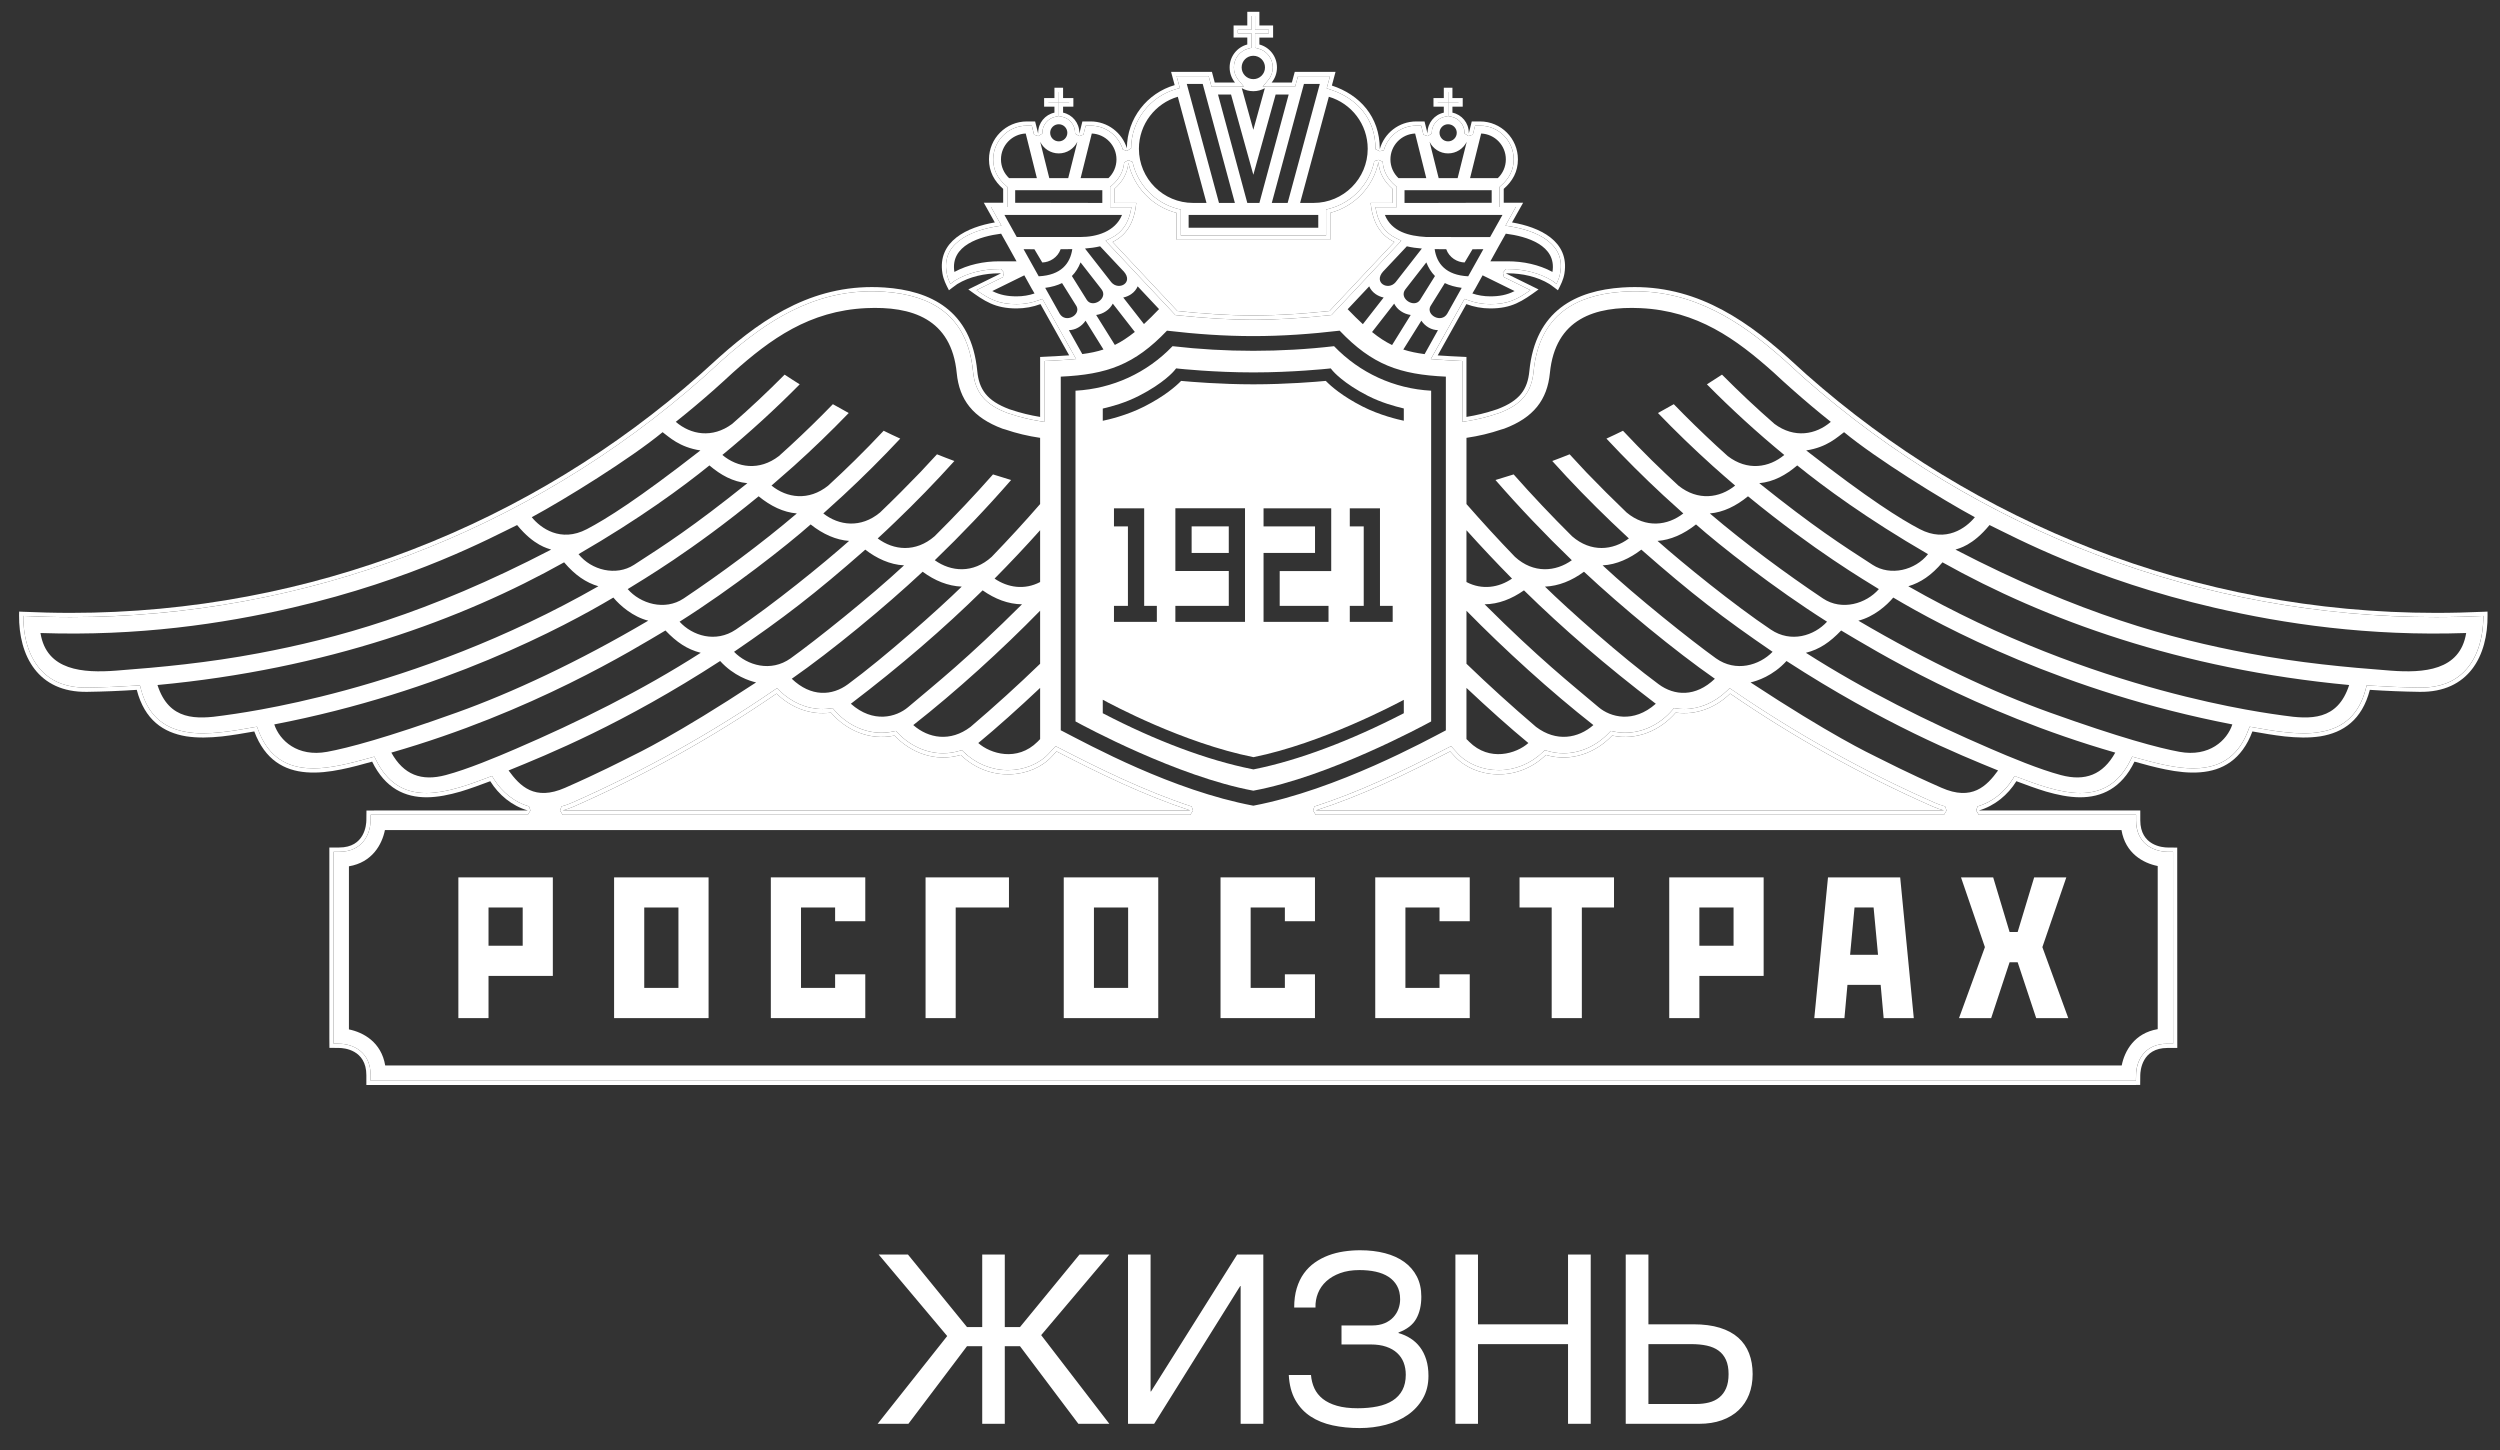 <?xml version="1.0" encoding="UTF-8" standalone="no"?>
<svg width="212px" height="123px" viewBox="0 0 212 123" version="1.1" xmlns="http://www.w3.org/2000/svg" xmlns:xlink="http://www.w3.org/1999/xlink" xmlns:sketch="http://www.bohemiancoding.com/sketch/ns">
    <rect x="0" y="0" width="212" height="123" fill="#333333" stroke="none"/>
    <!-- Generator: Sketch 3.3 (11970) - http://www.bohemiancoding.com/sketch -->
    <title>Untitled 2</title>
    <desc>Created with Sketch.</desc>
    <defs></defs>
    <g id="Page-1" stroke="none" stroke-width="1" fill="none" fill-rule="evenodd" sketch:type="MSPage">
        <g id="Group" sketch:type="MSLayerGroup" transform="translate(1, 1)" fill="#FFFFFF">
            <path d="M84.206,111.536 L85.495,111.536 L90.543,105.383 L93.073,105.383 L87.292,112.219 L93.073,119.739 L90.446,119.739 L85.495,113.157 L84.206,113.157 L84.206,119.739 L82.292,119.739 L82.292,113.157 L81.002,113.157 L76.032,119.739 L73.424,119.739 L79.323,112.297 L73.512,105.383 L75.993,105.383 L81.002,111.536 L82.292,111.536 L82.292,105.383 L84.206,105.383 L84.206,111.536 Z M94.655,105.383 L96.569,105.383 L96.569,116.995 L96.608,116.995 L103.913,105.383 L106.129,105.383 L106.129,119.739 L104.206,119.739 L104.206,108.059 L104.167,108.059 L96.872,119.739 L94.655,119.739 L94.655,105.383 Z M112.76,111.399 L115.348,111.399 C115.758,111.399 116.113,111.335 116.413,111.209 C116.712,111.082 116.96,110.912 117.155,110.701 C117.35,110.489 117.495,110.251 117.589,109.988 C117.684,109.724 117.731,109.456 117.731,109.182 C117.731,108.733 117.643,108.352 117.467,108.04 C117.292,107.727 117.051,107.472 116.745,107.273 C116.439,107.074 116.076,106.93 115.656,106.838 C115.236,106.747 114.779,106.702 114.284,106.702 C113.665,106.702 113.12,106.788 112.648,106.96 C112.176,107.133 111.782,107.364 111.466,107.654 C111.151,107.944 110.916,108.28 110.763,108.665 C110.61,109.049 110.54,109.452 110.553,109.876 L108.747,109.876 C108.747,109.264 108.82,108.717 108.966,108.235 C109.113,107.753 109.316,107.333 109.577,106.975 C109.837,106.617 110.143,106.314 110.495,106.067 C110.846,105.82 111.229,105.618 111.642,105.461 C112.056,105.305 112.492,105.193 112.951,105.125 C113.41,105.056 113.874,105.022 114.342,105.022 C115.111,105.022 115.812,105.105 116.447,105.271 C117.082,105.437 117.627,105.684 118.083,106.013 C118.538,106.342 118.893,106.752 119.147,107.244 C119.401,107.735 119.528,108.307 119.528,108.958 C119.528,109.7 119.383,110.326 119.093,110.837 C118.804,111.349 118.304,111.734 117.594,111.995 L117.594,112.043 C117.965,112.148 118.306,112.299 118.615,112.498 C118.924,112.696 119.191,112.944 119.416,113.24 C119.64,113.536 119.816,113.886 119.943,114.29 C120.07,114.693 120.133,115.155 120.133,115.676 C120.133,116.405 119.974,117.047 119.655,117.6 C119.336,118.154 118.909,118.616 118.376,118.987 C117.842,119.358 117.222,119.636 116.515,119.822 C115.809,120.007 115.071,120.1 114.303,120.1 C113.483,120.1 112.718,120.024 112.008,119.871 C111.299,119.718 110.675,119.465 110.138,119.114 C109.601,118.762 109.17,118.298 108.844,117.722 C108.519,117.146 108.333,116.438 108.288,115.598 L110.172,115.598 C110.205,116.008 110.301,116.386 110.46,116.731 C110.62,117.076 110.858,117.374 111.173,117.625 C111.489,117.875 111.89,118.071 112.375,118.21 C112.86,118.35 113.444,118.42 114.127,118.42 C114.746,118.42 115.307,118.368 115.812,118.264 C116.317,118.16 116.746,117.994 117.101,117.766 C117.456,117.538 117.729,117.244 117.921,116.882 C118.113,116.521 118.21,116.086 118.21,115.579 C118.21,115.201 118.149,114.856 118.029,114.543 C117.908,114.231 117.724,113.961 117.477,113.733 C117.23,113.505 116.92,113.328 116.549,113.201 C116.178,113.074 115.739,113.01 115.231,113.01 L112.76,113.01 L112.76,111.399 Z M122.418,105.383 L124.333,105.383 L124.333,111.301 L131.969,111.301 L131.969,105.383 L133.893,105.383 L133.893,119.739 L131.969,119.739 L131.969,112.981 L124.333,112.981 L124.333,119.739 L122.418,119.739 L122.418,105.383 Z M136.862,105.383 L138.786,105.383 L138.786,111.301 L142.604,111.301 C143.463,111.301 144.209,111.399 144.84,111.594 C145.472,111.79 145.993,112.07 146.403,112.434 C146.813,112.799 147.119,113.241 147.321,113.762 C147.523,114.283 147.624,114.869 147.624,115.52 C147.624,116.158 147.523,116.736 147.321,117.253 C147.119,117.771 146.824,118.214 146.437,118.582 C146.05,118.949 145.574,119.234 145.011,119.436 C144.448,119.638 143.805,119.739 143.083,119.739 L136.862,119.739 L136.862,105.383 Z M142.829,118.059 C143.219,118.059 143.582,118.017 143.918,117.932 C144.253,117.848 144.544,117.706 144.792,117.507 C145.039,117.309 145.233,117.048 145.373,116.726 C145.513,116.404 145.583,116.002 145.583,115.52 C145.583,115.045 145.509,114.644 145.363,114.319 C145.216,113.993 145.006,113.731 144.733,113.533 C144.46,113.334 144.127,113.193 143.737,113.108 C143.346,113.023 142.904,112.981 142.409,112.981 L138.786,112.981 L138.786,118.059 L142.829,118.059 Z" id="ЖИЗНЬ" sketch:type="MSShapeGroup"></path>
            <g id="Clipped" transform="translate(46, 57)" sketch:type="MSShapeGroup">
                <path d="M28.852,4.376 C26.739,4.831 24.729,3.906 23.464,2.43 C21.689,2.678 20.025,1.972 18.852,0.816 C13.46,4.517 7.712,7.728 1.667,10.392 C1.343,10.532 1.026,10.645 0.71,10.729 L53.943,10.729 C50.01,9.438 46.281,7.62 42.596,5.719 C42.482,5.844 42.352,5.983 42.214,6.132 C40.519,7.99 36.928,8.402 34.467,6.017 C32.321,6.659 30.214,5.822 28.852,4.376" id="Shape"></path>
            </g>
            <g id="Clipped" transform="translate(110, 57)" sketch:type="MSShapeGroup">
                <path d="M52.895,10.392 C46.85,7.729 41.105,4.517 35.714,0.817 C34.534,1.973 32.874,2.678 31.1,2.431 C29.83,3.907 27.825,4.831 25.709,4.376 C24.352,5.822 22.238,6.659 20.097,6.018 C17.638,8.402 14.046,7.99 12.35,6.132 C12.214,5.983 12.085,5.845 11.971,5.72 C8.118,7.708 4.54,9.442 0.57,10.73 L53.851,10.73 C53.535,10.645 53.216,10.532 52.895,10.392" id="Shape"></path>
            </g>
            <g id="Clipped" transform="translate(93, 12)" sketch:type="MSShapeGroup">
                <path d="M0.347,7.521 L5.84,13.375 C7.983,13.597 10.114,13.753 12.281,13.753 C14.454,13.753 16.596,13.597 18.745,13.372 L24.242,7.521 C23.168,6.999 22.407,6.022 22.231,4.208 L24.085,4.208 L24.085,3.015 C23.388,2.405 22.949,1.667 22.892,0.731 C22.469,2.833 20.867,4.511 18.808,5.05 L18.808,7.332 L5.778,7.332 L5.778,5.056 C3.73,4.528 2.135,2.878 1.685,0.806 C1.612,1.708 1.18,2.422 0.499,3.015 L0.499,4.208 L2.356,4.208 C2.18,6.022 1.418,7 0.347,7.521" id="Shape"></path>
            </g>
            <g id="Clipped" transform="translate(110, 57)" sketch:type="MSShapeGroup">
                <path d="M0.352,10.729 L0.571,11.092 L53.851,11.092 L54.069,10.729 L53.949,10.385 C53.643,10.305 53.342,10.192 53.046,10.062 C47.074,7.432 41.313,4.222 35.917,0.52 L35.672,0.357 L35.461,0.563 C34.435,1.563 33.138,2.127 31.808,2.127 C31.586,2.127 31.37,2.106 31.149,2.075 L30.956,2.049 L30.826,2.199 C29.773,3.43 28.304,4.137 26.806,4.137 C26.466,4.137 26.126,4.097 25.791,4.021 L25.593,3.983 L25.452,4.13 C24.409,5.243 22.993,5.879 21.581,5.879 C21.115,5.879 20.649,5.806 20.201,5.671 L20.002,5.613 L19.846,5.761 C18.817,6.761 17.478,7.308 16.085,7.308 L16.082,7.308 C14.725,7.308 13.421,6.776 12.612,5.891 C12.476,5.744 12.353,5.608 12.237,5.48 L12.05,5.276 L11.805,5.399 C7.596,7.574 4.235,9.166 0.463,10.391 L0.352,10.729 L0.352,10.729 Z M11.97,5.719 C12.086,5.844 12.214,5.983 12.35,6.132 C14.046,7.99 17.637,8.402 20.096,6.017 C22.239,6.659 24.351,5.822 25.709,4.376 C27.824,4.831 29.831,3.906 31.1,2.43 C32.874,2.678 34.535,1.972 35.715,0.816 C41.104,4.517 46.849,7.728 52.894,10.391 C53.217,10.532 53.536,10.645 53.851,10.729 L0.571,10.729 C4.54,9.442 8.119,7.708 11.97,5.719 L11.97,5.719 Z" id="Shape"></path>
            </g>
            <g id="Clipped" sketch:type="MSShapeGroup">
                <path d="M209.941,50.862 L209.641,50.877 C208.289,50.935 206.945,50.973 205.588,50.973 C185.109,50.973 166.414,43.337 152.196,30.762 C151.885,30.484 150.588,29.303 150.588,29.303 C146.598,25.733 142.281,23.001 136.568,23.379 C132.669,23.641 129.193,25.306 128.689,30.471 C128.54,32.002 127.895,32.98 125.964,33.703 C125.914,33.717 125.85,33.735 125.807,33.753 C125.024,34.015 124.202,34.219 123.355,34.355 L123.355,29.271 C122.435,29.226 121.636,29.192 120.917,29.138 L123.348,24.788 C123.981,25.024 124.66,25.155 125.374,25.155 C127.193,25.155 128.068,24.564 129.469,23.544 L126.693,22.178 L126.859,22.178 C128.062,22.178 129.361,22.453 130.398,23.088 C130.544,23.178 131.112,23.616 131.112,23.616 C131.355,23.15 131.578,22.717 131.663,22.192 C132.121,19.434 129.531,18.253 127.219,17.862 L128.163,16.19 L126.517,16.19 L126.517,15.015 C127.273,14.358 127.72,13.55 127.72,12.516 C127.72,10.738 126.282,9.298 124.507,9.298 L123.805,9.298 L123.55,10.331 L123.553,10.26 C123.553,9.421 122.96,8.719 122.166,8.553 L122.166,8.043 L123.039,8.043 L123.039,7.315 L122.166,7.315 L122.166,6.44 L121.435,6.44 L121.435,7.315 L120.559,7.315 L120.559,8.043 L121.435,8.043 L121.435,8.553 C120.649,8.719 120.053,9.423 120.053,10.26 L120.056,10.334 L119.8,9.298 L119.102,9.298 C117.625,9.298 116.384,10.294 116.005,11.648 L116.005,11.615 C116.005,8.889 114.292,7.024 111.943,6.255 L112.253,5.094 L108.795,5.094 L108.55,6 L106.835,6 C107.121,5.65 107.287,5.206 107.287,4.719 C107.287,3.785 106.656,2.998 105.796,2.773 L105.796,2.186 L106.959,2.186 L106.959,1.161 L105.796,1.161 L105.796,0 L104.77,0 L104.77,1.161 L103.608,1.161 L103.608,2.185 L104.77,2.185 L104.77,2.773 C103.908,2.998 103.273,3.785 103.273,4.719 C103.273,5.206 103.441,5.65 103.729,6 L102.01,6 L101.771,5.094 L98.308,5.094 L98.612,6.218 C96.284,6.892 94.573,9.032 94.56,11.573 C94.156,10.26 92.934,9.298 91.485,9.298 L90.787,9.298 L90.529,10.334 L90.529,10.26 C90.529,9.423 89.936,8.719 89.149,8.553 L89.149,8.043 L90.022,8.043 L90.022,7.315 L89.149,7.315 L89.149,6.44 L88.417,6.44 L88.417,7.315 L87.541,7.315 L87.541,8.043 L88.417,8.043 L88.417,8.553 C87.627,8.719 87.036,9.421 87.036,10.26 L87.036,10.331 L86.778,9.298 L86.078,9.298 C84.307,9.298 82.866,10.738 82.866,12.516 C82.866,13.55 83.312,14.358 84.068,15.015 L84.068,16.19 L82.424,16.19 L83.361,17.862 C81.05,18.253 78.461,19.434 78.92,22.192 C79.007,22.717 79.229,23.15 79.471,23.616 C79.471,23.616 80.037,23.178 80.177,23.088 C81.22,22.453 82.52,22.178 83.725,22.178 L83.889,22.178 L81.113,23.544 C82.513,24.564 83.386,25.155 85.211,25.155 C85.922,25.155 86.603,25.024 87.232,24.788 L89.665,29.133 C88.941,29.188 88.134,29.226 87.203,29.271 L87.203,34.355 C86.359,34.219 85.537,34.015 84.756,33.753 C84.716,33.735 84.648,33.717 84.598,33.703 C82.669,32.98 82.023,32.002 81.872,30.471 C81.374,25.306 77.893,23.641 73.995,23.379 C68.281,23.001 63.962,25.733 59.975,29.303 C59.975,29.303 58.678,30.484 58.363,30.762 C44.145,43.337 25.452,50.973 4.974,50.973 C3.623,50.973 2.274,50.935 0.922,50.877 L0.624,50.862 L0.617,51.165 C0.586,54.603 2.215,57.733 6.388,57.669 C7.799,57.648 9.203,57.591 10.598,57.499 C11.262,60.064 12.87,61.123 14.783,61.439 C15.754,61.591 16.799,61.558 17.825,61.449 C18.755,61.343 19.69,61.18 20.563,61.026 C21.468,63.445 23.116,64.35 24.991,64.491 C25.944,64.568 26.946,64.449 27.93,64.248 C28.827,64.068 29.716,63.821 30.558,63.586 C31.671,65.866 33.358,66.618 35.202,66.61 C36.142,66.603 37.11,66.399 38.057,66.125 C38.915,65.866 39.767,65.546 40.573,65.246 C41.291,66.399 42.4,67.335 43.76,67.729 L30.901,67.729 L30.076,67.735 L30.067,68.558 C30.062,68.939 29.93,70.868 27.759,70.868 L26.929,70.868 L26.929,87.036 L26.935,87.857 L27.755,87.866 C28.142,87.869 30.067,88.003 30.067,90.175 L30.067,91.008 L179.661,91.008 L180.487,91.003 L180.495,90.183 C180.498,89.795 180.638,87.866 182.804,87.866 L183.633,87.866 L183.628,70.877 L182.811,70.868 C182.422,70.868 180.496,70.73 180.496,68.558 L180.496,67.729 L166.802,67.729 C168.16,67.335 169.273,66.399 169.99,65.246 C170.795,65.546 171.647,65.866 172.506,66.125 C173.453,66.399 174.423,66.603 175.358,66.61 C177.207,66.618 178.895,65.866 180.005,63.586 C180.845,63.821 181.74,64.068 182.636,64.248 C183.617,64.449 184.618,64.568 185.571,64.491 C187.446,64.35 189.096,63.445 190.004,61.026 C190.874,61.18 191.806,61.343 192.741,61.449 C193.77,61.558 194.812,61.591 195.78,61.439 C197.69,61.123 199.3,60.064 199.963,57.499 C201.359,57.591 202.767,57.648 204.174,57.669 C208.353,57.733 209.977,54.603 209.945,51.165 L209.941,50.862 L209.941,50.862 Z M207.975,55.941 C207.079,56.851 205.849,57.31 204.308,57.31 L204.183,57.31 C202.783,57.288 201.371,57.229 199.989,57.139 L199.695,57.121 L199.622,57.409 C199.065,59.539 197.793,60.744 195.723,61.078 C195.302,61.153 194.835,61.189 194.332,61.189 C193.861,61.189 193.355,61.153 192.78,61.09 C191.905,60.999 191.026,60.848 190.184,60.695 L189.771,60.624 L189.663,60.9 C188.912,62.929 187.563,63.979 185.546,64.135 C185.369,64.144 185.183,64.158 184.991,64.158 C184.325,64.158 183.574,64.071 182.7,63.894 C181.821,63.719 180.955,63.477 180.111,63.246 L179.816,63.16 L179.684,63.428 C178.758,65.327 177.359,66.251 175.402,66.251 L175.361,66.251 C174.57,66.244 173.671,66.09 172.61,65.775 C171.726,65.518 170.836,65.184 170.117,64.906 L169.836,64.802 L169.688,65.059 C168.972,66.203 167.913,67.031 166.698,67.385 L166.583,67.729 L166.803,68.092 L180.139,68.092 L180.139,68.558 C180.139,70.506 181.576,71.215 182.81,71.232 L183.274,71.232 L183.281,87.505 L182.806,87.505 C180.858,87.505 180.15,88.942 180.139,90.175 L180.129,90.647 L179.665,90.647 L30.429,90.647 L30.429,90.175 C30.429,88.232 28.991,87.526 27.759,87.505 L27.289,87.502 L27.289,87.036 L27.289,71.232 L27.759,71.232 C29.703,71.232 30.409,69.79 30.429,68.558 L30.433,68.092 L30.903,68.092 L43.76,68.092 L43.982,67.729 L43.862,67.385 C42.651,67.031 41.592,66.203 40.878,65.059 L40.725,64.802 L40.447,64.906 C39.729,65.184 38.831,65.518 37.958,65.775 C36.896,66.09 35.992,66.244 35.202,66.251 L35.161,66.251 C33.208,66.251 31.809,65.327 30.88,63.428 L30.748,63.16 L30.454,63.246 C29.609,63.477 28.738,63.719 27.858,63.894 C26.991,64.071 26.239,64.158 25.57,64.158 C25.379,64.158 25.194,64.144 25.019,64.135 C23.002,63.979 21.653,62.929 20.898,60.9 L20.794,60.624 L20.378,60.695 C19.532,60.848 18.664,60.999 17.785,61.09 C17.213,61.153 16.707,61.189 16.229,61.189 C15.728,61.189 15.265,61.153 14.843,61.078 C12.771,60.744 11.498,59.539 10.945,57.409 L10.87,57.121 L10.576,57.139 C9.191,57.229 7.778,57.288 6.382,57.31 L6.257,57.31 C4.722,57.31 3.484,56.851 2.586,55.941 C1.543,54.889 0.971,53.217 0.976,51.232 C2.151,51.284 3.541,51.331 4.974,51.331 C24.755,51.331 43.802,44.12 58.604,31.032 C58.917,30.75 60.163,29.613 60.214,29.566 C62.356,27.653 64.217,26.325 66.072,25.391 C68.321,24.256 70.569,23.703 72.938,23.703 C73.279,23.703 73.626,23.715 73.966,23.738 C76.074,23.878 77.766,24.424 78.988,25.37 C80.444,26.491 81.295,28.218 81.513,30.505 C81.69,32.291 82.544,33.319 84.47,34.039 L84.48,34.039 L84.49,34.042 C84.541,34.063 84.605,34.082 84.653,34.093 C85.454,34.363 86.293,34.573 87.149,34.71 L87.562,34.775 L87.562,29.613 C88.358,29.576 89.052,29.543 89.693,29.493 L90.254,29.447 L87.397,24.344 L87.111,24.452 C86.502,24.677 85.861,24.795 85.211,24.795 C83.725,24.795 82.922,24.388 81.811,23.604 L84.047,22.504 L84.137,22.117 L83.889,21.819 L83.725,21.819 C82.335,21.819 81.007,22.162 79.991,22.784 C79.915,22.83 79.752,22.951 79.596,23.072 C79.445,22.76 79.33,22.467 79.276,22.133 C79.083,21.01 79.43,20.121 80.324,19.421 C81.241,18.705 82.515,18.37 83.42,18.216 L83.922,18.133 L83.038,16.551 L84.425,16.551 L84.425,14.851 L84.303,14.743 C83.575,14.114 83.225,13.384 83.225,12.516 C83.225,10.935 84.504,9.656 86.078,9.656 L86.497,9.656 L86.688,10.419 L87.041,10.541 L87.393,10.326 L87.393,10.254 C87.393,9.603 87.856,9.038 88.494,8.904 L88.776,8.844 L88.776,7.688 L87.905,7.688 L87.905,7.674 L88.776,7.674 L88.776,6.799 L88.788,6.799 L88.788,7.674 L89.662,7.674 L89.662,7.687 L88.788,7.687 L88.788,8.844 L89.073,8.904 C89.707,9.038 90.166,9.603 90.166,10.254 L90.166,10.329 L90.521,10.541 L90.875,10.419 L91.069,9.656 L91.485,9.656 C92.111,9.656 92.705,9.858 93.201,10.23 C93.681,10.594 94.041,11.107 94.218,11.681 L94.563,11.799 L94.922,11.577 C94.927,10.419 95.301,9.329 96.005,8.416 C96.681,7.529 97.644,6.873 98.712,6.563 L99.05,6.465 L98.778,5.457 L101.495,5.457 L101.738,6.355 L104.194,6.355 L104.275,6.315 L104.49,6.355 L104.005,5.77 C103.769,5.476 103.632,5.1 103.632,4.719 C103.632,3.967 104.133,3.31 104.866,3.119 L105.132,3.048 L105.132,1.825 L103.965,1.825 L103.965,1.523 L105.132,1.523 L105.132,0.357 L105.429,0.357 L105.429,1.523 L106.597,1.523 L106.597,1.825 L105.429,1.825 L105.429,3.048 L105.699,3.119 C106.431,3.31 106.933,3.967 106.933,4.719 C106.933,5.1 106.803,5.476 106.559,5.77 L106.072,6.355 L106.292,6.315 L106.377,6.355 L108.824,6.355 L109.072,5.457 L111.786,5.457 L111.505,6.492 L111.826,6.598 C112.963,6.967 113.918,7.6 114.573,8.421 C115.287,9.312 115.642,10.388 115.642,11.615 L115.642,11.648 L115.994,11.823 L116.348,11.747 C116.691,10.516 117.825,9.656 119.103,9.656 L119.52,9.656 L119.707,10.419 L120.071,10.541 L120.414,10.329 L120.414,10.254 C120.414,9.603 120.88,9.038 121.511,8.904 L121.794,8.844 L121.794,7.688 L120.922,7.688 L120.922,7.674 L121.794,7.674 L121.794,6.799 L121.808,6.799 L121.808,7.674 L122.682,7.674 L122.682,7.687 L121.808,7.687 L121.808,8.844 L122.095,8.904 C122.725,9.038 123.192,9.603 123.192,10.254 L123.192,10.322 L123.537,10.537 L123.899,10.419 L124.088,9.656 L124.509,9.656 C126.081,9.656 127.363,10.935 127.363,12.516 C127.363,13.384 127.007,14.114 126.284,14.743 L126.162,14.851 L126.162,16.551 L127.545,16.551 L126.664,18.133 L127.164,18.216 C128.07,18.37 129.348,18.705 130.264,19.421 C131.158,20.121 131.503,21.01 131.31,22.133 C131.257,22.467 131.134,22.76 130.991,23.072 C130.835,22.951 130.672,22.83 130.594,22.784 C129.575,22.162 128.256,21.819 126.864,21.819 L126.698,21.819 L126.448,22.128 L126.538,22.504 L128.778,23.604 C127.666,24.388 126.864,24.795 125.38,24.795 C124.728,24.795 124.088,24.677 123.482,24.452 L123.195,24.344 L120.335,29.451 L120.9,29.493 C121.526,29.543 122.218,29.576 123.006,29.613 L123.006,34.775 L123.417,34.71 C124.269,34.573 125.115,34.363 125.918,34.093 C125.957,34.082 126.024,34.063 126.081,34.042 L126.084,34.039 L126.093,34.039 C128.023,33.319 128.873,32.291 129.049,30.505 C129.272,28.218 130.121,26.491 131.575,25.37 C132.8,24.424 134.493,23.878 136.6,23.738 C136.942,23.715 137.289,23.703 137.627,23.703 C140,23.703 142.242,24.256 144.497,25.391 C146.351,26.325 148.208,27.653 150.353,29.566 C150.405,29.613 151.647,30.75 151.96,31.032 C166.765,44.12 185.808,51.331 205.591,51.331 C207.02,51.331 208.411,51.284 209.591,51.232 C209.589,53.217 209.021,54.889 207.975,55.941 L207.975,55.941 Z" id="Shape"></path>
            </g>
            <g id="Clipped" transform="translate(46, 57)" sketch:type="MSShapeGroup">
                <path d="M34.716,5.761 L34.567,5.614 L34.364,5.671 C33.911,5.806 33.445,5.879 32.983,5.879 C31.568,5.879 30.158,5.243 29.111,4.131 L28.973,3.983 L28.773,4.021 C28.442,4.097 28.099,4.137 27.755,4.137 C26.257,4.137 24.792,3.43 23.737,2.2 L23.607,2.049 L23.411,2.075 C23.194,2.106 22.974,2.127 22.758,2.127 C21.426,2.127 20.125,1.564 19.101,0.564 L18.889,0.358 L18.647,0.52 C13.252,4.222 7.491,7.432 1.521,10.063 C1.221,10.193 0.917,10.305 0.616,10.385 L0.491,10.73 L0.709,11.092 L53.942,11.092 L54.166,10.73 L54.053,10.392 C50.103,9.09 46.289,7.226 42.761,5.399 L42.515,5.276 L42.331,5.477 C42.213,5.608 42.088,5.744 41.948,5.891 C41.138,6.777 39.841,7.309 38.48,7.309 C37.083,7.309 35.746,6.761 34.716,5.761 M42.213,6.132 C42.351,5.983 42.482,5.844 42.596,5.719 C46.28,7.621 50.01,9.439 53.942,10.73 L0.709,10.73 C1.025,10.645 1.342,10.532 1.666,10.392 C7.711,7.728 13.46,4.517 18.851,0.817 C20.025,1.973 21.688,2.678 23.463,2.431 C24.728,3.907 26.739,4.831 28.851,4.376 C30.213,5.822 32.32,6.659 34.466,6.018 C36.927,8.402 40.519,7.99 42.213,6.132" id="Shape"></path>
            </g>
            <g id="Clipped" transform="translate(92, 12)" sketch:type="MSShapeGroup">
                <path d="M1.138,2.851 L1.138,4.569 L2.949,4.569 C2.743,5.872 2.181,6.715 1.19,7.201 L0.753,7.416 L6.67,13.718 L6.807,13.733 C9.285,13.99 11.346,14.116 13.28,14.116 C15.224,14.116 17.282,13.99 19.779,13.73 L19.911,13.716 L25.828,7.416 L25.394,7.201 C24.403,6.715 23.84,5.872 23.637,4.569 L25.444,4.569 L25.444,2.851 L25.325,2.744 C24.649,2.162 24.303,1.492 24.25,0.711 L23.901,0.557 L23.541,0.662 C23.146,2.615 21.645,4.2 19.721,4.7 L19.451,4.772 L19.451,6.973 L7.133,6.973 L7.133,4.773 L6.866,4.707 C4.956,4.215 3.454,2.656 3.038,0.732 L2.679,0.583 L2.331,0.777 C2.263,1.536 1.916,2.179 1.263,2.744 L1.138,2.851 L1.138,2.851 Z M1.5,3.016 C2.181,2.423 2.612,1.709 2.685,0.807 C3.136,2.879 4.73,4.529 6.779,5.057 L6.779,7.333 L19.808,7.333 L19.808,5.05 C21.867,4.511 23.47,2.833 23.893,0.731 C23.95,1.667 24.388,2.405 25.084,3.015 L25.084,4.207 L23.232,4.207 C23.406,6.022 24.167,6.999 25.242,7.521 L19.744,13.372 C17.596,13.597 15.454,13.753 13.28,13.753 C11.114,13.753 8.982,13.597 6.84,13.375 L1.347,7.521 C2.417,6.999 3.179,6.022 3.355,4.207 L1.5,4.207 L1.5,3.016 L1.5,3.016 Z" id="Shape"></path>
            </g>
            <g id="Clipped" transform="translate(51, 73)" sketch:type="MSShapeGroup">
                <path d="M8.087,0.402 L0.075,0.402 L0.075,12.336 L8.087,12.336 L8.087,0.402 L8.087,0.402 Z M5.532,9.774 L2.632,9.774 L2.632,2.956 L5.532,2.956 L5.532,9.774 L5.532,9.774 Z" id="Shape"></path>
            </g>
            <g id="Clipped" sketch:type="MSShapeGroup">
                <path d="M151.958,31.032 C151.645,30.75 150.402,29.613 150.351,29.566 C148.205,27.653 146.349,26.326 144.494,25.391 C142.24,24.256 139.998,23.703 137.625,23.703 C137.287,23.703 136.938,23.716 136.598,23.738 C134.491,23.878 132.797,24.424 131.573,25.371 C130.118,26.492 129.269,28.218 129.048,30.505 C128.87,32.291 128.021,33.32 126.092,34.039 L126.082,34.039 L126.079,34.043 C126.021,34.064 125.955,34.083 125.916,34.093 C125.113,34.363 124.267,34.573 123.415,34.71 L123.005,34.776 L123.005,29.613 C122.217,29.577 121.524,29.544 120.898,29.494 L120.332,29.452 L123.192,24.345 L123.48,24.452 C124.086,24.678 124.726,24.795 125.379,24.795 C126.862,24.795 127.664,24.388 128.775,23.605 L126.536,22.504 L126.446,22.128 L126.695,21.82 L126.862,21.82 C128.256,21.82 129.574,22.163 130.593,22.785 C130.671,22.83 130.833,22.951 130.989,23.072 C131.134,22.761 131.257,22.468 131.308,22.133 C131.502,21.01 131.156,20.121 130.261,19.421 C129.346,18.705 128.069,18.371 127.162,18.217 L126.662,18.134 L127.543,16.551 L126.16,16.551 L126.16,14.851 L126.281,14.743 C127.006,14.115 127.36,13.385 127.36,12.517 C127.36,10.936 126.08,9.657 124.508,9.657 L124.087,9.657 L123.896,10.419 L123.534,10.538 L123.189,10.322 L123.189,10.255 C123.189,9.603 122.723,9.038 122.092,8.904 L121.806,8.844 L121.806,7.688 L122.68,7.688 L122.68,7.674 L121.806,7.674 L121.806,6.799 L121.792,6.799 L121.792,7.674 L120.921,7.674 L120.921,7.688 L121.792,7.688 L121.792,8.844 L121.508,8.904 C120.879,9.038 120.412,9.603 120.412,10.255 L120.412,10.33 L120.068,10.541 L119.705,10.419 L119.518,9.657 L119.1,9.657 C117.823,9.657 116.689,10.517 116.346,11.747 L115.992,11.823 L115.641,11.648 L115.641,11.615 C115.641,10.388 115.285,9.312 114.572,8.421 C113.917,7.6 112.963,6.967 111.825,6.598 L111.505,6.492 L111.785,5.458 L109.071,5.458 L108.823,6.355 L106.376,6.355 L106.291,6.316 L106.071,6.355 L106.558,5.77 C106.802,5.477 106.932,5.101 106.932,4.719 C106.932,3.968 106.43,3.311 105.698,3.12 L105.428,3.049 L105.428,1.825 L106.596,1.825 L106.596,1.524 L105.428,1.524 L105.428,0.357 L105.131,0.357 L105.131,1.524 L103.963,1.524 L103.963,1.825 L105.131,1.825 L105.131,3.049 L104.865,3.12 C104.132,3.311 103.631,3.968 103.631,4.719 C103.631,5.101 103.768,5.477 104.003,5.77 L104.488,6.355 L104.274,6.316 L104.192,6.355 L101.737,6.355 L101.494,5.458 L98.776,5.458 L99.049,6.465 L98.711,6.563 C97.643,6.874 96.679,7.529 96.003,8.416 C95.3,9.329 94.926,10.419 94.92,11.577 L94.562,11.799 L94.217,11.681 C94.04,11.108 93.68,10.595 93.2,10.231 C92.704,9.858 92.109,9.657 91.484,9.657 L91.068,9.657 L90.874,10.419 L90.52,10.541 L90.165,10.33 L90.165,10.255 C90.165,9.603 89.706,9.038 89.071,8.904 L88.787,8.844 L88.787,7.688 L89.661,7.688 L89.661,7.674 L88.787,7.674 L88.787,6.799 L88.775,6.799 L88.775,7.674 L87.904,7.674 L87.904,7.688 L88.775,7.688 L88.775,8.844 L88.493,8.904 C87.855,9.038 87.392,9.603 87.392,10.255 L87.392,10.326 L87.04,10.541 L86.686,10.419 L86.496,9.657 L86.076,9.657 C84.503,9.657 83.224,10.936 83.224,12.517 C83.224,13.385 83.574,14.115 84.302,14.743 L84.424,14.851 L84.424,16.551 L83.037,16.551 L83.921,18.134 L83.418,18.217 C82.513,18.371 81.24,18.705 80.323,19.421 C79.429,20.121 79.082,21.01 79.274,22.133 C79.328,22.468 79.444,22.761 79.595,23.072 C79.751,22.951 79.914,22.83 79.99,22.785 C81.005,22.163 82.333,21.82 83.723,21.82 L83.888,21.82 L84.135,22.117 L84.046,22.504 L81.81,23.605 C82.921,24.388 83.723,24.795 85.21,24.795 C85.86,24.795 86.501,24.678 87.11,24.452 L87.395,24.345 L90.253,29.447 L89.692,29.494 C89.051,29.544 88.357,29.577 87.56,29.613 L87.56,34.776 L87.148,34.71 C86.292,34.573 85.453,34.363 84.652,34.093 C84.604,34.083 84.539,34.064 84.489,34.043 L84.479,34.039 L84.468,34.039 C82.543,33.32 81.689,32.291 81.512,30.505 C81.293,28.218 80.443,26.492 78.987,25.371 C77.765,24.424 76.073,23.878 73.964,23.738 C73.625,23.716 73.278,23.703 72.937,23.703 C70.568,23.703 68.32,24.256 66.071,25.391 C64.216,26.326 62.355,27.653 60.212,29.566 C60.162,29.613 58.916,30.75 58.602,31.032 C43.801,44.121 24.754,51.332 4.973,51.332 C3.54,51.332 2.15,51.285 0.975,51.233 C0.97,53.217 1.542,54.89 2.585,55.941 C3.483,56.852 4.72,57.311 6.255,57.311 L6.38,57.311 C7.777,57.288 9.19,57.229 10.575,57.139 L10.869,57.122 L10.943,57.409 C11.496,59.54 12.77,60.744 14.841,61.078 C15.264,61.153 15.726,61.189 16.228,61.189 C16.706,61.189 17.212,61.153 17.784,61.091 C18.662,60.999 19.531,60.848 20.377,60.695 L20.793,60.624 L20.896,60.9 C21.652,62.929 23.001,63.979 25.018,64.135 C25.192,64.144 25.378,64.158 25.569,64.158 C26.238,64.158 26.99,64.072 27.856,63.895 C28.737,63.72 29.608,63.477 30.453,63.246 L30.747,63.16 L30.879,63.428 C31.808,65.328 33.206,66.252 35.159,66.252 L35.201,66.252 C35.991,66.245 36.894,66.09 37.957,65.775 C38.83,65.518 39.728,65.184 40.445,64.907 L40.724,64.803 L40.877,65.059 C41.59,66.203 42.65,67.031 43.861,67.385 L43.981,67.73 L43.759,68.092 L30.902,68.092 L30.431,68.092 L30.428,68.558 C30.407,69.791 29.702,71.232 27.757,71.232 L27.288,71.232 L27.288,87.036 L27.288,87.503 L27.757,87.506 C28.989,87.527 30.428,88.232 30.428,90.175 L30.428,90.648 L179.661,90.648 L180.125,90.648 L180.135,90.175 C180.145,88.943 180.854,87.506 182.802,87.506 L183.277,87.506 L183.27,71.232 L182.806,71.232 C181.572,71.215 180.135,70.506 180.135,68.558 L180.135,68.092 L166.799,68.092 L166.579,67.73 L166.694,67.385 C167.909,67.031 168.968,66.203 169.684,65.059 L169.831,64.803 L170.112,64.907 C170.831,65.184 171.722,65.518 172.606,65.775 C173.668,66.09 174.566,66.245 175.357,66.252 L175.398,66.252 C177.355,66.252 178.755,65.328 179.68,63.428 L179.812,63.16 L180.107,63.246 C180.951,63.477 181.817,63.72 182.696,63.895 C183.569,64.072 184.321,64.158 184.987,64.158 C185.178,64.158 185.365,64.144 185.543,64.135 C187.56,63.979 188.907,62.929 189.659,60.9 L189.767,60.624 L190.179,60.695 C191.022,60.848 191.9,60.999 192.775,61.091 C193.351,61.153 193.857,61.189 194.328,61.189 C194.831,61.189 195.298,61.153 195.719,61.078 C197.789,60.744 199.062,59.54 199.618,57.409 L199.69,57.122 L199.985,57.139 C201.368,57.229 202.779,57.288 204.179,57.311 L204.304,57.311 C205.844,57.311 207.075,56.852 207.971,55.941 C209.018,54.89 209.586,53.217 209.586,51.233 C208.405,51.285 207.014,51.332 205.586,51.332 C185.806,51.332 166.763,44.121 151.958,31.032 L151.958,31.032 Z M166.468,42.859 C165.719,43.777 164.024,45.037 161.799,43.871 C160.153,43.011 157.468,41.327 152.166,37.197 C153.958,36.923 154.823,36.048 155.377,35.649 C158.107,37.903 163.685,41.36 166.468,42.859 L166.468,42.859 Z M130.013,48.746 C131.176,48.696 132.291,48.244 133.319,47.484 L133.331,47.49 C136.505,50.462 141.014,54.186 144.421,56.559 C142.786,58.127 140.992,58.015 139.651,57.021 C136.541,54.731 131.948,50.653 130.013,48.746 L130.013,48.746 Z M139.412,58.678 C137.508,60.366 135.556,59.812 134.564,58.973 C132.142,56.924 129.546,54.879 124.896,50.245 C126.08,50.229 127.182,49.796 128.232,49.063 L128.246,49.075 C131.486,52.257 135.213,55.481 139.412,58.678 L139.412,58.678 Z M134.901,46.942 C136.083,46.89 137.248,46.335 138.185,45.609 C142.452,49.361 145.157,51.434 149.316,54.273 C148.202,55.422 146.201,56.027 144.515,54.828 C142.384,53.297 137.741,49.593 134.901,46.942 L134.901,46.942 Z M149.168,52.39 C146.038,50.292 141.735,46.8 139.559,44.869 C140.638,44.796 141.772,44.309 142.822,43.472 C144.789,45.219 149.446,48.888 153.933,51.72 C152.843,52.916 150.869,53.538 149.168,52.39 L149.168,52.39 Z M153.588,49.75 C150.464,47.656 146.998,45.1 143.994,42.54 C145.138,42.443 146.219,41.912 147.23,41.086 C152.901,45.737 157.156,48.223 158.328,48.955 C157.264,50.186 155.197,50.824 153.588,49.75 L153.588,49.75 Z M157.796,46.897 C155.129,45.171 152.851,43.712 148.184,39.975 C149.422,39.854 150.436,39.289 151.405,38.468 C153.666,40.294 157.293,42.978 162.496,45.992 C161.412,47.354 159.32,47.883 157.796,46.897 L157.796,46.897 Z M123.356,36.129 C124.375,35.98 125.366,35.746 126.311,35.422 C126.388,35.407 126.475,35.379 126.548,35.353 C129.057,34.416 130.205,32.9 130.43,30.639 C130.884,26.014 134.259,24.95 138.124,25.13 C142.924,25.357 146.223,27.741 149.414,30.596 C149.945,31.095 150.489,31.585 151.036,32.07 C152.086,32.998 153.156,33.901 154.252,34.772 C152.985,35.865 151.158,36.194 149.478,34.949 C147.951,33.617 146.468,32.221 145.026,30.769 C144.589,31.057 144.163,31.331 143.746,31.592 C145.826,33.698 148.02,35.7 150.306,37.58 C149.025,38.658 147.176,38.959 145.512,37.675 C145.19,37.386 144.87,37.096 144.555,36.807 C143.327,35.667 142.113,34.492 140.937,33.275 C140.484,33.537 140.036,33.781 139.595,34.024 C141.086,35.572 142.635,37.069 144.237,38.511 C144.864,39.07 145.498,39.628 146.14,40.176 C144.839,41.237 142.985,41.504 141.334,40.183 C140.557,39.471 139.806,38.755 139.067,38.031 C138.239,37.216 137.432,36.382 136.628,35.528 C136.151,35.766 135.688,35.98 135.225,36.194 C136.776,37.855 138.386,39.464 140.056,41.01 C140.614,41.524 141.183,42.034 141.745,42.54 C140.417,43.576 138.563,43.816 136.936,42.46 C135.758,41.33 134.617,40.193 133.52,39.051 C133.047,38.549 132.574,38.037 132.104,37.525 C131.612,37.722 131.123,37.913 130.631,38.093 C132.236,39.88 133.919,41.606 135.656,43.271 C136.145,43.738 136.637,44.2 137.128,44.659 C135.784,45.672 133.917,45.871 132.312,44.476 C130.569,42.744 128.922,41.005 127.357,39.23 L127.348,39.233 C126.839,39.396 126.332,39.553 125.815,39.705 C127.872,42.067 130.037,44.334 132.291,46.507 C130.923,47.49 129.038,47.656 127.468,46.221 C126.031,44.734 124.674,43.249 123.357,41.744 L123.357,36.129 L123.356,36.129 Z M123.356,43.964 C124.615,45.363 125.901,46.731 127.219,48.065 C126.111,48.829 124.68,49.056 123.356,48.356 L123.356,43.964 L123.356,43.964 Z M123.356,50.793 C126.579,54.082 130.512,57.659 134.12,60.486 C132.834,61.614 130.981,61.945 129.256,60.64 C127.215,58.895 125.248,57.115 123.357,55.287 L123.357,50.793 L123.356,50.793 Z M123.356,57.334 C125.153,59.028 127.053,60.732 128.606,62.009 C127.591,62.914 125.312,63.624 123.581,61.897 C123.504,61.814 123.433,61.739 123.356,61.675 L123.356,57.334 L123.356,57.334 Z M122.05,62.276 L122.237,62.481 C122.353,62.608 122.476,62.744 122.611,62.891 C123.422,63.777 124.724,64.309 126.081,64.309 L126.084,64.309 C127.479,64.309 128.816,63.761 129.846,62.761 L130,62.614 L130.199,62.671 C130.648,62.806 131.113,62.879 131.579,62.879 C132.991,62.879 134.407,62.243 135.451,61.131 L135.592,60.983 L135.789,61.021 C136.125,61.097 136.466,61.137 136.805,61.137 C138.303,61.137 139.772,60.43 140.824,59.2 L140.954,59.049 L141.148,59.075 C141.368,59.106 141.585,59.127 141.807,59.127 C143.137,59.127 144.434,58.564 145.459,57.564 L145.671,57.358 L145.915,57.52 C151.312,61.222 157.072,64.432 163.045,67.063 C163.342,67.193 163.643,67.306 163.947,67.385 L164.067,67.73 L163.85,68.092 L110.569,68.092 L110.351,67.73 L110.462,67.392 C114.233,66.167 117.595,64.574 121.805,62.399 L122.05,62.276 L122.05,62.276 Z M119.807,29.029 C119.152,28.942 118.561,28.824 118,28.641 L119.531,26.194 C119.692,26.437 119.912,26.641 120.158,26.781 C120.411,26.925 120.674,26.989 120.938,26.999 L119.807,29.029 L119.807,29.029 Z M117.343,22.936 C116.719,23.672 115.442,22.981 116.285,22.026 C116.314,22 116.338,21.968 116.368,21.941 L118.3,19.887 C118.699,19.982 119.132,20.043 119.574,20.076 L117.343,22.936 L117.343,22.936 Z M119.952,21.251 C120.13,21.7 120.368,22.087 120.685,22.407 L119.456,24.374 L119.428,24.424 C118.95,25.183 117.57,24.308 118.179,23.53 L119.952,21.251 L119.952,21.251 Z M116.334,24.23 L114.571,26.49 C114.175,26.121 113.744,25.705 113.283,25.221 L115.108,23.282 C115.214,23.537 115.406,23.771 115.67,23.951 C115.882,24.092 116.1,24.182 116.334,24.23 L116.334,24.23 Z M117.225,24.748 C117.357,25.003 117.547,25.227 117.8,25.391 C118.047,25.561 118.336,25.669 118.629,25.71 L117.048,28.26 C116.483,27.986 115.932,27.629 115.35,27.156 L117.225,24.748 L117.225,24.748 Z M121.73,25.594 C121.238,26.443 119.912,25.724 120.297,24.972 L121.521,23.005 C121.924,23.202 122.399,23.339 122.952,23.409 L121.73,25.594 L121.73,25.594 Z M120.659,20.127 C120.986,20.133 121.309,20.133 121.64,20.133 C121.893,20.849 122.582,21.244 123.2,21.258 L123.867,20.137 L124.528,20.133 L124.789,20.133 L123.504,22.43 C121.599,22.336 120.832,21.343 120.659,20.127 L120.659,20.127 Z M127.436,23.681 C126.79,24.014 126.147,24.131 125.377,24.131 C124.84,24.131 124.331,24.047 123.856,23.886 L124.107,23.462 L124.724,22.347 L127.436,23.681 L127.436,23.681 Z M126.693,18.815 C128.447,19.041 131.026,19.786 130.648,22.059 C129.503,21.438 128.163,21.159 126.86,21.159 L125.385,21.159 L126.104,19.858 L126.693,18.815 L126.693,18.815 Z M126.409,17.227 L125.359,19.106 L119.934,19.097 C118.468,19.015 117.018,18.65 116.437,17.227 L122.68,17.227 L126.409,17.227 L126.409,17.227 Z M124.603,10.322 C125.771,10.374 126.696,11.336 126.696,12.517 C126.696,13.141 126.435,13.706 126.015,14.106 L123.661,14.106 L124.603,10.322 L124.603,10.322 Z M121.795,9.536 C122.201,9.536 122.533,9.861 122.533,10.26 C122.533,10.662 122.201,10.988 121.795,10.988 C121.399,10.988 121.071,10.662 121.071,10.26 C121.071,9.861 121.399,9.536 121.795,9.536 L121.795,9.536 Z M121.795,12.009 C122.496,12.009 123.093,11.607 123.378,11.025 L122.607,14.106 L120.999,14.106 L120.227,11.021 C120.506,11.607 121.109,12.009 121.795,12.009 L121.795,12.009 Z M125.494,15.127 L125.494,16.195 L120.098,16.208 L118.104,16.208 L118.104,15.127 L125.494,15.127 L125.494,15.127 Z M119.003,10.322 L119.948,14.106 L117.593,14.106 C117.168,13.706 116.908,13.141 116.908,12.517 C116.908,11.336 117.834,10.374 119.003,10.322 L119.003,10.322 Z M111.686,7.205 C113.593,7.763 114.982,9.528 114.982,11.615 C114.982,14.153 112.929,16.208 110.39,16.208 L109.249,16.208 L111.686,7.205 L111.686,7.205 Z M110.789,17.227 L110.789,18.312 L99.796,18.312 L99.796,17.227 L100.176,17.227 L101.587,17.227 L108.975,17.227 L110.389,17.227 L110.789,17.227 L110.789,17.227 Z M109.574,6.118 L110.92,6.118 L108.193,16.208 L106.848,16.208 L109.574,6.118 L109.574,6.118 Z M104.292,4.719 C104.292,4.17 104.733,3.73 105.283,3.73 C105.83,3.73 106.272,4.17 106.272,4.719 C106.272,5.267 105.83,5.711 105.283,5.711 C104.732,5.711 104.292,5.267 104.292,4.719 L104.292,4.719 Z M105.282,6.733 C105.637,6.733 105.969,6.642 106.258,6.477 L105.282,10.007 L104.304,6.477 C104.59,6.642 104.923,6.733 105.282,6.733 L105.282,6.733 Z M103.392,7.018 L105.283,13.82 L107.174,7.018 L108.279,7.018 L105.797,16.208 L104.771,16.208 L102.288,7.018 L103.392,7.018 L103.392,7.018 Z M100.991,6.118 L103.718,16.208 L102.37,16.208 L99.639,6.118 L100.991,6.118 L100.991,6.118 Z M98.878,7.205 L101.311,16.208 L100.176,16.208 C97.64,16.208 95.58,14.153 95.58,11.615 C95.581,9.528 96.972,7.763 98.878,7.205 L98.878,7.205 Z M94.331,12.776 L94.68,12.582 L95.038,12.731 C95.454,14.655 96.957,16.215 98.867,16.707 L99.134,16.773 L99.134,18.972 L111.452,18.972 L111.452,16.771 L111.722,16.7 C113.647,16.199 115.148,14.615 115.542,12.662 L115.901,12.556 L116.251,12.711 C116.304,13.492 116.65,14.161 117.325,14.743 L117.445,14.851 L117.445,16.569 L115.638,16.569 C115.842,17.872 116.404,18.714 117.395,19.201 L117.828,19.416 L111.912,25.715 L111.78,25.729 C109.282,25.989 107.225,26.116 105.281,26.116 C103.347,26.116 101.286,25.989 98.808,25.733 L98.671,25.718 L92.754,19.416 L93.191,19.201 C94.182,18.714 94.744,17.872 94.95,16.569 L93.139,16.569 L93.139,14.851 L93.264,14.743 C93.917,14.178 94.264,13.535 94.331,12.776 L94.331,12.776 Z M92.407,23.53 C93.013,24.308 91.629,25.183 91.156,24.424 L91.126,24.374 L89.896,22.407 C90.213,22.087 90.457,21.7 90.631,21.251 L92.407,23.53 L92.407,23.53 Z M91.008,20.076 C91.454,20.043 91.883,19.982 92.289,19.887 L94.218,21.941 C94.247,21.968 94.279,22 94.301,22.026 C95.141,22.981 93.866,23.672 93.24,22.936 L91.008,20.076 L91.008,20.076 Z M92.785,25.391 C93.035,25.227 93.229,25.003 93.365,24.748 L95.233,27.149 C94.643,27.617 94.096,27.979 93.538,28.251 L91.954,25.71 C92.251,25.669 92.539,25.561 92.785,25.391 L92.785,25.391 Z M94.251,24.23 C94.481,24.182 94.706,24.092 94.916,23.951 C95.179,23.771 95.367,23.537 95.474,23.282 L97.287,25.211 C96.83,25.688 96.408,26.11 96.008,26.48 L94.251,24.23 L94.251,24.23 Z M91.584,10.322 C92.748,10.374 93.677,11.336 93.677,12.517 C93.677,13.141 93.417,13.706 92.996,14.106 L90.636,14.106 L91.584,10.322 L91.584,10.322 Z M88.784,9.536 C89.184,9.536 89.51,9.861 89.51,10.26 C89.51,10.662 89.184,10.988 88.784,10.988 C88.382,10.988 88.054,10.662 88.054,10.26 C88.054,9.861 88.381,9.536 88.784,9.536 L88.784,9.536 Z M88.784,12.009 C89.473,12.009 90.077,11.607 90.36,11.021 L89.584,14.106 L87.98,14.106 L87.209,11.025 C87.493,11.607 88.09,12.009 88.784,12.009 L88.784,12.009 Z M92.477,15.127 L92.477,16.208 L85.087,16.195 L85.087,15.127 L92.477,15.127 L92.477,15.127 Z M83.882,12.517 C83.882,11.336 84.816,10.374 85.981,10.322 L86.927,14.106 L84.57,14.106 C84.147,13.706 83.882,13.141 83.882,12.517 L83.882,12.517 Z M94.147,17.227 C93.568,18.65 91.967,19.097 90.655,19.097 L85.218,19.097 L84.175,17.227 L94.147,17.227 L94.147,17.227 Z M83.725,21.159 C82.422,21.159 81.087,21.438 79.933,22.059 C79.557,19.786 82.141,19.041 83.895,18.815 L84.481,19.858 L85.202,21.159 L83.725,21.159 L83.725,21.159 Z M85.211,24.131 C84.438,24.131 83.801,24.014 83.147,23.681 L85.861,22.347 L86.48,23.462 L86.729,23.886 C86.251,24.047 85.746,24.131 85.211,24.131 L85.211,24.131 Z M87.082,22.43 L85.8,20.133 L86.061,20.133 L86.718,20.137 L87.384,21.258 C88.006,21.244 88.69,20.849 88.942,20.133 C89.271,20.133 89.604,20.133 89.93,20.127 C89.752,21.343 88.984,22.336 87.082,22.43 L87.082,22.43 Z M88.856,25.594 L87.632,23.409 C88.185,23.339 88.658,23.202 89.062,23.005 L90.292,24.972 C90.674,25.724 89.35,26.443 88.856,25.594 L88.856,25.594 Z M89.642,26.999 C89.909,26.989 90.176,26.925 90.422,26.781 C90.675,26.641 90.893,26.437 91.054,26.194 L92.574,28.637 C92.02,28.82 91.43,28.941 90.779,29.025 L89.642,26.999 L89.642,26.999 Z M88.952,30.939 C92.87,30.757 95.201,29.932 97.96,27.041 C100.397,27.327 102.816,27.501 105.279,27.501 L105.283,27.501 C107.738,27.501 110.171,27.327 112.603,27.041 C115.36,29.932 117.693,30.757 121.609,30.939 L121.609,60.933 C120.074,61.732 112.39,65.969 105.283,67.323 C98.42,66.035 91.404,62.19 89.025,60.964 C88.985,60.949 88.952,60.933 88.952,60.933 L88.952,30.939 L88.952,30.939 Z M87.948,62.891 C88.088,62.744 88.213,62.608 88.331,62.477 L88.515,62.276 L88.761,62.399 C92.289,64.226 96.103,66.09 100.053,67.392 L100.166,67.73 L99.942,68.092 L46.709,68.092 L46.491,67.73 L46.616,67.385 C46.917,67.306 47.221,67.193 47.521,67.063 C53.491,64.432 59.252,61.222 64.647,57.52 L64.889,57.358 L65.101,57.564 C66.125,58.564 67.426,59.127 68.758,59.127 C68.974,59.127 69.194,59.106 69.411,59.075 L69.607,59.049 L69.737,59.2 C70.792,60.43 72.256,61.137 73.755,61.137 C74.098,61.137 74.442,61.097 74.773,61.021 L74.972,60.983 L75.111,61.131 C76.158,62.243 77.568,62.879 78.983,62.879 C79.445,62.879 79.911,62.806 80.364,62.671 L80.567,62.614 L80.716,62.761 C81.745,63.761 83.083,64.309 84.48,64.309 C85.84,64.309 87.139,63.777 87.948,62.891 L87.948,62.891 Z M63.332,41.086 C64.343,41.912 65.424,42.443 66.572,42.54 C63.568,45.1 60.1,47.656 56.975,49.75 C55.362,50.824 53.298,50.186 52.23,48.955 C53.403,48.223 57.668,45.737 63.332,41.086 L63.332,41.086 Z M48.059,45.992 C53.27,42.978 56.901,40.294 59.159,38.468 C60.125,39.289 61.142,39.854 62.377,39.975 C57.709,43.712 55.436,45.171 52.766,46.897 C51.24,47.883 49.15,47.354 48.059,45.992 L48.059,45.992 Z M67.743,43.472 C68.791,44.309 69.923,44.796 71.003,44.869 C68.831,46.8 64.525,50.292 61.397,52.39 C59.689,53.538 57.715,52.916 56.629,51.72 C61.119,48.888 65.773,45.219 67.743,43.472 L67.743,43.472 Z M72.376,45.609 C73.308,46.335 74.473,46.89 75.664,46.942 C72.82,49.593 68.182,53.297 66.045,54.828 C64.363,56.027 62.364,55.422 61.247,54.273 C65.404,51.434 68.11,49.361 72.376,45.609 L72.376,45.609 Z M81.302,60.64 C79.586,61.945 77.73,61.614 76.445,60.486 C80.052,57.659 83.986,54.082 87.202,50.787 L87.202,55.287 C85.315,57.113 83.347,58.895 81.302,60.64 L81.302,60.64 Z M87.203,57.334 L87.203,61.675 C87.134,61.739 87.061,61.814 86.987,61.897 C85.252,63.624 82.973,62.914 81.958,62.009 C83.51,60.727 85.407,59.028 87.203,57.334 L87.203,57.334 Z M83.34,48.065 C84.66,46.731 85.949,45.363 87.202,43.964 L87.202,48.356 C85.883,49.056 84.453,48.829 83.34,48.065 L83.34,48.065 Z M85.666,50.245 C81.011,54.879 78.422,56.924 75.999,58.973 C75.006,59.812 73.051,60.366 71.152,58.678 C75.354,55.481 79.08,52.257 82.314,49.075 L82.328,49.063 C83.378,49.796 84.481,50.229 85.666,50.245 L85.666,50.245 Z M70.911,57.021 C69.569,58.015 67.778,58.127 66.142,56.559 C69.549,54.186 74.057,50.462 77.233,47.49 L77.244,47.484 C78.271,48.244 79.385,48.696 80.554,48.746 C78.61,50.653 74.023,54.731 70.911,57.021 L70.911,57.021 Z M59.526,32.07 C60.069,31.585 60.616,31.095 61.15,30.596 C64.342,27.741 67.641,25.357 72.442,25.13 C76.305,24.95 79.683,26.014 80.131,30.639 C80.352,32.9 81.506,34.416 84.013,35.353 C84.088,35.379 84.175,35.407 84.251,35.422 C85.196,35.746 86.185,35.98 87.202,36.129 L87.202,41.744 C85.894,43.249 84.528,44.734 83.095,46.221 C81.52,47.656 79.643,47.49 78.27,46.507 C80.525,44.334 82.684,42.067 84.743,39.705 C84.23,39.553 83.719,39.396 83.217,39.233 L83.206,39.23 C81.641,41.005 79.994,42.744 78.251,44.476 C76.643,45.871 74.78,45.672 73.43,44.659 C73.929,44.2 74.421,43.738 74.904,43.271 C76.643,41.606 78.32,39.88 79.932,38.093 C79.438,37.913 78.951,37.722 78.456,37.525 C77.989,38.037 77.516,38.549 77.038,39.051 C75.939,40.193 74.807,41.33 73.627,42.46 C71.998,43.816 70.14,43.576 68.817,42.54 C69.383,42.034 69.946,41.524 70.504,41.01 C72.171,39.464 73.787,37.855 75.341,36.194 C74.875,35.98 74.411,35.766 73.934,35.528 C73.133,36.382 72.321,37.216 71.491,38.031 C70.757,38.755 70.002,39.471 69.227,40.183 C67.581,41.504 65.728,41.237 64.423,40.176 C65.062,39.628 65.698,39.07 66.326,38.511 C67.929,37.069 69.475,35.572 70.972,34.024 C70.525,33.781 70.082,33.537 69.628,33.275 C68.449,34.492 67.241,35.667 66.007,36.807 C65.692,37.096 65.373,37.386 65.05,37.675 C63.382,38.959 61.541,38.658 60.255,37.58 C62.543,35.7 64.733,33.698 66.816,31.592 C66.393,31.331 65.977,31.057 65.537,30.769 C64.096,32.221 62.612,33.617 61.085,34.949 C59.404,36.194 57.576,35.865 56.307,34.772 C57.403,33.901 58.478,32.998 59.526,32.07 L59.526,32.07 Z M55.188,35.649 C55.735,36.048 56.602,36.923 58.394,37.197 C53.098,41.327 50.411,43.011 48.765,43.871 C46.537,45.037 44.841,43.777 44.093,42.859 C46.876,41.36 52.456,37.903 55.188,35.649 L55.188,35.649 Z M8.852,55.869 C6.065,56.079 2.941,55.891 2.433,52.68 C10.71,52.961 17.846,51.909 23.793,50.53 C34.073,48.15 40.697,44.566 42.851,43.524 C44.286,45.277 45.454,45.5 45.74,45.606 C35.144,51.11 27.401,53.172 20.943,54.392 C16.623,55.209 12.605,55.585 8.852,55.869 L8.852,55.869 Z M17.958,59.673 C15.674,60.006 13.334,60.139 12.354,57.089 C26.67,55.749 38.171,51.542 46.836,46.685 C47.774,47.786 48.696,48.406 49.742,48.715 C33.889,57.77 19.048,59.507 17.958,59.673 L17.958,59.673 Z M26.738,62.755 C24.223,63.217 22.705,61.791 22.259,60.43 C36.486,57.689 46.902,52.124 51.013,49.673 C51.569,50.346 52.683,51.314 53.973,51.633 C48.016,55.141 42.399,57.749 37.751,59.417 C31.75,61.572 28.477,62.437 26.738,62.755 L26.738,62.755 Z M36.795,64.728 C34.73,65.278 33.228,64.699 32.185,62.822 C44.15,59.38 52.701,54.082 55.43,52.465 C56.378,53.457 57.262,54.063 58.423,54.358 C53.392,57.578 48.04,60.217 42.741,62.501 C41.123,63.2 38.616,64.248 36.795,64.728 L36.795,64.728 Z M42.127,64.335 C45.489,62.966 51.822,60.401 60.068,55.054 C61.222,56.323 62.572,56.746 63.118,56.869 C56.269,61.366 53.047,62.886 52.404,63.205 C51.827,63.491 49.807,64.538 46.921,65.805 C44.329,66.946 43.095,65.661 42.127,64.335 L42.127,64.335 Z M178.902,69.388 C179.231,71.367 180.747,72.196 181.974,72.438 L181.974,86.272 C179.999,86.607 179.166,88.117 178.921,89.35 L31.666,89.35 C31.331,87.369 29.819,86.546 28.589,86.293 L28.589,72.463 C30.562,72.13 31.394,70.616 31.642,69.388 L178.902,69.388 L178.902,69.388 Z M163.643,65.805 C160.753,64.538 158.739,63.491 158.156,63.205 C157.515,62.886 154.292,61.366 147.444,56.869 C147.99,56.746 149.34,56.323 150.495,55.054 C158.742,60.401 165.078,62.966 168.437,64.335 C167.473,65.661 166.233,66.946 163.643,65.805 L163.643,65.805 Z M173.766,64.728 C171.95,64.248 169.439,63.2 167.822,62.501 C162.522,60.217 157.175,57.578 152.139,54.358 C153.307,54.063 154.181,53.457 155.13,52.465 C157.858,54.082 166.411,59.38 178.375,62.822 C177.33,64.699 175.829,65.278 173.766,64.728 L173.766,64.728 Z M183.822,62.755 C182.086,62.437 178.817,61.572 172.81,59.417 C168.159,57.749 162.547,55.141 156.589,51.633 C157.88,51.314 158.991,50.346 159.549,49.673 C163.662,52.124 174.074,57.689 188.302,60.43 C187.862,61.791 186.336,63.217 183.822,62.755 L183.822,62.755 Z M192.603,59.673 C191.514,59.507 176.676,57.77 160.825,48.715 C161.865,48.406 162.792,47.786 163.723,46.685 C172.394,51.542 183.896,55.749 198.209,57.089 C197.226,60.139 194.89,60.006 192.603,59.673 L192.603,59.673 Z M201.715,55.869 C197.957,55.585 193.942,55.209 189.621,54.392 C183.16,53.172 175.423,51.11 164.824,45.606 C165.11,45.5 166.278,45.277 167.712,43.524 C169.867,44.566 176.489,48.15 186.772,50.53 C192.717,51.909 199.854,52.961 208.131,52.68 C207.62,55.891 204.497,56.079 201.715,55.869 L201.715,55.869 Z" id="Shape"></path>
            </g>
            <g id="Clipped" transform="translate(37, 73)" sketch:type="MSShapeGroup">
                <path d="M3.426,8.757 L8.88,8.757 L8.88,0.402 L0.87,0.402 L0.87,12.336 L3.426,12.336 L3.426,8.757 L3.426,8.757 Z M3.426,2.955 L6.325,2.955 L6.325,6.198 L3.426,6.198 L3.426,2.955 L3.426,2.955 Z" id="Shape"></path>
            </g>
            <g id="Clipped" transform="translate(140, 73)" sketch:type="MSShapeGroup">
                <path d="M3.106,8.757 L8.557,8.757 L8.557,0.402 L0.551,0.402 L0.551,12.336 L3.106,12.336 L3.106,8.757 L3.106,8.757 Z M3.106,2.955 L6.006,2.955 L6.006,6.198 L3.106,6.198 L3.106,2.955 L3.106,2.955 Z" id="Shape"></path>
            </g>
            <g id="Clipped" transform="translate(127, 73)" sketch:type="MSShapeGroup">
                <path d="M3.583,12.336 L6.14,12.336 L6.14,2.955 L8.868,2.955 L8.868,0.402 L0.857,0.402 L0.857,2.955 L3.583,2.955 L3.583,12.336 Z" id="Shape"></path>
            </g>
            <g id="Clipped" transform="translate(152, 73)" sketch:type="MSShapeGroup">
                <path d="M3.663,9.518 L6.48,9.518 L6.734,12.336 L9.289,12.336 L8.136,0.402 L2.014,0.402 L0.852,12.336 L3.408,12.336 L3.663,9.518 L3.663,9.518 Z M4.264,2.955 L5.881,2.955 L6.257,6.965 L3.888,6.965 L4.264,2.955 L4.264,2.955 Z" id="Shape"></path>
            </g>
            <g id="Clipped" transform="translate(165, 73)" sketch:type="MSShapeGroup">
                <path d="M2.851,12.336 L4.414,7.598 L5.097,7.598 L6.668,12.336 L9.39,12.336 L7.193,6.317 L9.224,0.402 L6.497,0.402 L5.097,5.036 L4.414,5.036 L3.022,0.402 L0.293,0.402 L2.32,6.317 L0.124,12.336 L2.851,12.336 Z" id="Shape"></path>
            </g>
            <g id="Clipped" transform="translate(64, 73)" sketch:type="MSShapeGroup">
                <path d="M8.376,8.621 L5.818,8.621 L5.818,9.774 L2.925,9.774 L2.925,2.955 L5.818,2.955 L5.818,4.12 L8.376,4.12 L8.376,0.401 L0.367,0.401 L0.367,12.335 L8.376,12.335 L8.376,8.621 Z" id="Shape"></path>
            </g>
            <g id="Clipped" transform="translate(77, 73)" sketch:type="MSShapeGroup">
                <path d="M3.043,2.955 L7.56,2.955 L7.56,0.402 L0.488,0.402 L0.488,12.336 L3.043,12.336 L3.043,2.955 Z" id="Shape"></path>
            </g>
            <g id="Clipped" transform="translate(89, 73)" sketch:type="MSShapeGroup">
                <path d="M8.22,0.402 L0.206,0.402 L0.206,12.336 L8.22,12.336 L8.22,0.402 L8.22,0.402 Z M5.665,9.774 L2.766,9.774 L2.766,2.956 L5.665,2.956 L5.665,9.774 L5.665,9.774 Z" id="Shape"></path>
            </g>
            <g id="Clipped" transform="translate(102, 73)" sketch:type="MSShapeGroup">
                <path d="M8.509,8.621 L5.957,8.621 L5.957,9.774 L3.055,9.774 L3.055,2.955 L5.957,2.955 L5.957,4.12 L8.509,4.12 L8.509,0.401 L0.501,0.401 L0.501,12.335 L8.509,12.335 L8.509,8.621 Z" id="Shape"></path>
            </g>
            <g id="Clipped" transform="translate(115, 73)" sketch:type="MSShapeGroup">
                <path d="M8.634,8.621 L6.071,8.621 L6.071,9.774 L3.179,9.774 L3.179,2.955 L6.071,2.955 L6.071,4.12 L8.634,4.12 L8.634,0.401 L0.621,0.401 L0.621,12.335 L8.634,12.335 L8.634,8.621 Z" id="Shape"></path>
            </g>
            <g id="Clipped" transform="translate(100, 43)" sketch:type="MSShapeGroup">
                <rect id="Rectangle-path" x="0.05" y="0.637" width="3.15" height="2.253"></rect>
            </g>
            <g id="Clipped" transform="translate(90, 28)" sketch:type="MSShapeGroup">
                <path d="M30.361,32.179 L30.361,4.131 C27.224,3.963 24.309,2.626 22.128,0.356 C19.873,0.619 17.568,0.749 15.282,0.749 C12.995,0.749 10.693,0.619 8.432,0.356 C6.255,2.626 3.336,3.963 0.203,4.131 L0.203,32.178 C0.862,32.54 8.848,36.861 15.282,38.05 C21.721,36.861 29.697,32.541 30.361,32.179 L30.361,32.179 Z M2.515,5.647 C3.331,5.455 4.418,5.16 5.574,4.571 C7.695,3.493 8.556,2.462 8.562,2.451 L8.737,2.238 L9.012,2.268 C9.04,2.271 11.965,2.581 15.289,2.581 C18.615,2.581 21.546,2.271 21.574,2.268 L21.847,2.24 L22.022,2.454 C22.061,2.498 22.929,3.514 25.006,4.571 C26.145,5.146 27.225,5.441 28.043,5.638 L28.043,6.678 C27.592,6.585 26.015,6.221 24.545,5.472 C22.835,4.602 21.873,3.755 21.454,3.327 L21.424,3.3 L21.381,3.304 C20.667,3.373 18.092,3.591 15.305,3.591 L15.277,3.591 C12.494,3.591 9.924,3.373 9.201,3.304 L9.159,3.3 L9.132,3.327 C8.712,3.755 7.749,4.602 6.036,5.472 C4.56,6.224 2.969,6.592 2.515,6.682 L2.515,5.647 L2.515,5.647 Z M23.462,15.638 L23.462,14.104 L26.022,14.104 L26.022,22.377 L27.1,22.377 L27.1,23.733 L23.462,23.733 L23.462,22.377 L24.644,22.377 L24.644,15.638 L23.462,15.638 L23.462,15.638 Z M21.658,22.376 L21.658,23.732 L16.149,23.732 L16.149,17.89 L20.514,17.89 L20.514,15.638 L16.149,15.638 L16.149,14.104 L21.887,14.104 L21.887,19.424 L17.518,19.424 L17.518,22.377 L21.658,22.377 L21.658,22.376 Z M8.671,19.423 L8.671,14.103 L14.577,14.103 L14.577,23.732 L8.671,23.732 L8.671,22.376 L13.201,22.376 L13.201,19.423 L8.671,19.423 L8.671,19.423 Z M3.465,15.638 L3.465,14.104 L6.026,14.104 L6.026,22.377 L7.101,22.377 L7.101,23.733 L3.465,23.733 L3.465,22.377 L4.648,22.377 L4.648,15.638 L3.465,15.638 L3.465,15.638 Z M2.515,31.482 L2.515,30.338 C3.193,30.705 9.312,34.004 15.276,35.204 L15.289,35.21 L15.309,35.204 C21.057,34.048 27.342,30.719 28.043,30.345 L28.043,31.482 C23.48,33.837 19.1,35.476 15.392,36.225 L15.289,36.246 L15.192,36.225 C11.397,35.469 7.016,33.826 2.515,31.482 L2.515,31.482 Z" id="Shape"></path>
            </g>
        </g>
    </g>
</svg>